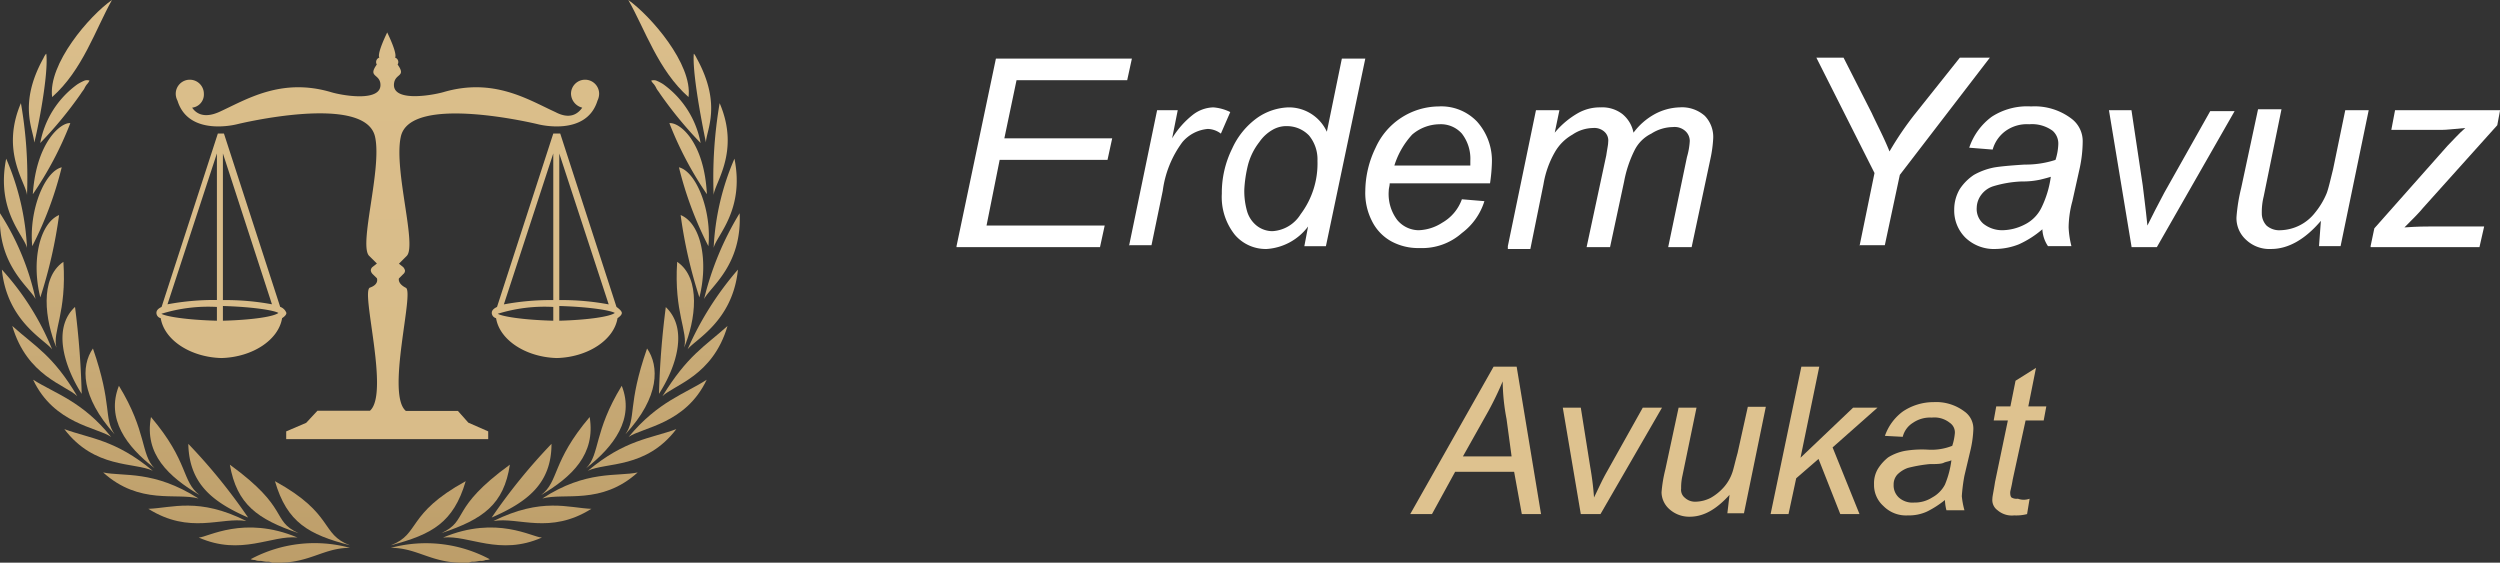 <svg xmlns="http://www.w3.org/2000/svg" xmlns:xlink="http://www.w3.org/1999/xlink" viewBox="0 0 266.59 60"><rect x="0" y="0" width="266.59" height="60" fill="#333333" stroke="none"/><defs><style>.cls-1{fill:url(#linear-gradient);}.cls-2{fill:url(#linear-gradient-2);}.cls-3{fill:url(#linear-gradient-3);}.cls-4{fill:url(#linear-gradient-4);}.cls-5{fill:url(#linear-gradient-5);}.cls-6{fill:url(#linear-gradient-6);}.cls-7{fill:url(#linear-gradient-7);}.cls-8{fill:url(#linear-gradient-8);}.cls-9{fill:url(#linear-gradient-9);}.cls-10{fill:url(#linear-gradient-10);}.cls-11{fill:url(#linear-gradient-11);}.cls-12{fill:url(#linear-gradient-12);}.cls-13{fill:url(#linear-gradient-13);}.cls-14{fill:url(#linear-gradient-14);}.cls-15{fill:url(#linear-gradient-15);}.cls-16{fill:url(#linear-gradient-16);}.cls-17{fill:url(#linear-gradient-17);}.cls-18{fill:url(#linear-gradient-18);}.cls-19{fill:url(#linear-gradient-19);}.cls-20{fill:url(#linear-gradient-20);}.cls-21{fill:url(#linear-gradient-21);}.cls-22{fill:url(#linear-gradient-22);}.cls-23{fill:url(#linear-gradient-23);}.cls-24{fill:url(#linear-gradient-24);}.cls-25{fill:url(#linear-gradient-25);}.cls-26{fill:url(#linear-gradient-26);}.cls-27{fill:url(#linear-gradient-27);}.cls-28{fill:url(#linear-gradient-28);}.cls-29{fill:url(#linear-gradient-29);}.cls-30{fill:url(#linear-gradient-30);}.cls-31{fill:url(#linear-gradient-31);}.cls-32{fill:url(#linear-gradient-32);}.cls-33{fill:url(#linear-gradient-33);}.cls-34{fill:url(#linear-gradient-34);}.cls-35{fill:url(#linear-gradient-35);}.cls-36{fill:url(#linear-gradient-36);}.cls-37{fill:url(#linear-gradient-37);}.cls-38{fill:url(#linear-gradient-38);}.cls-39{fill:url(#linear-gradient-39);}.cls-40{fill:url(#linear-gradient-40);}.cls-41{fill:url(#linear-gradient-41);}.cls-42{fill:url(#linear-gradient-42);}.cls-43{fill:url(#linear-gradient-43);}.cls-44{fill:url(#linear-gradient-44);}.cls-45{fill:url(#linear-gradient-45);}.cls-46{fill:url(#linear-gradient-46);}.cls-47{fill:url(#linear-gradient-47);}.cls-48{fill:url(#linear-gradient-48);}.cls-49{fill:url(#linear-gradient-49);}.cls-50{fill:url(#linear-gradient-50);}.cls-51{fill:url(#linear-gradient-51);}.cls-52{fill:url(#linear-gradient-52);}.cls-53{fill:url(#linear-gradient-53);}.cls-54{fill:#fff;}.cls-55{fill:#dec28f;}</style><linearGradient id="linear-gradient" x1="-1137.54" y1="894.54" x2="-1137.54" y2="878.23" gradientTransform="matrix(5.06, 0, 0, -5.06, 5783.93, 4523.88)" gradientUnits="userSpaceOnUse"><stop offset="0" stop-color="#dec28f"/><stop offset="1" stop-color="#b2925d"/></linearGradient><linearGradient id="linear-gradient-2" x1="-1138.56" y1="894.54" x2="-1138.56" y2="878.23" xlink:href="#linear-gradient"/><linearGradient id="linear-gradient-3" x1="-1139.53" y1="894.54" x2="-1139.53" y2="878.23" xlink:href="#linear-gradient"/><linearGradient id="linear-gradient-4" x1="-1140.45" y1="894.54" x2="-1140.45" y2="878.23" xlink:href="#linear-gradient"/><linearGradient id="linear-gradient-5" x1="-1141.29" y1="894.54" x2="-1141.29" y2="878.23" xlink:href="#linear-gradient"/><linearGradient id="linear-gradient-6" x1="-1142.02" y1="894.54" x2="-1142.02" y2="878.23" xlink:href="#linear-gradient"/><linearGradient id="linear-gradient-7" x1="-1142.61" y1="894.54" x2="-1142.61" y2="878.23" xlink:href="#linear-gradient"/><linearGradient id="linear-gradient-8" x1="-1142.97" y1="894.54" x2="-1142.97" y2="878.23" xlink:href="#linear-gradient"/><linearGradient id="linear-gradient-9" x1="-1143.12" y1="894.54" x2="-1143.12" y2="878.23" xlink:href="#linear-gradient"/><linearGradient id="linear-gradient-10" x1="-1143.15" y1="894.54" x2="-1143.15" y2="878.23" xlink:href="#linear-gradient"/><linearGradient id="linear-gradient-11" x1="-1143.04" y1="894.54" x2="-1143.04" y2="878.23" xlink:href="#linear-gradient"/><linearGradient id="linear-gradient-12" x1="-1142.77" y1="894.54" x2="-1142.77" y2="878.23" xlink:href="#linear-gradient"/><linearGradient id="linear-gradient-13" x1="-1137.8" y1="894.54" x2="-1137.8" y2="878.23" xlink:href="#linear-gradient"/><linearGradient id="linear-gradient-14" x1="-1138.9" y1="894.54" x2="-1138.9" y2="878.23" xlink:href="#linear-gradient"/><linearGradient id="linear-gradient-15" x1="-1139.97" y1="894.54" x2="-1139.97" y2="878.23" xlink:href="#linear-gradient"/><linearGradient id="linear-gradient-16" x1="-1140.95" y1="894.54" x2="-1140.95" y2="878.23" xlink:href="#linear-gradient"/><linearGradient id="linear-gradient-17" x1="-1141.84" y1="894.54" x2="-1141.84" y2="878.23" xlink:href="#linear-gradient"/><linearGradient id="linear-gradient-18" x1="-1142.61" y1="894.54" x2="-1142.61" y2="878.23" xlink:href="#linear-gradient"/><linearGradient id="linear-gradient-19" x1="-1143.19" y1="894.54" x2="-1143.19" y2="878.23" xlink:href="#linear-gradient"/><linearGradient id="linear-gradient-20" x1="-1143.56" y1="894.54" x2="-1143.56" y2="878.23" xlink:href="#linear-gradient"/><linearGradient id="linear-gradient-21" x1="-1143.76" y1="894.54" x2="-1143.76" y2="878.23" xlink:href="#linear-gradient"/><linearGradient id="linear-gradient-22" x1="-1143.81" y1="894.54" x2="-1143.81" y2="878.23" xlink:href="#linear-gradient"/><linearGradient id="linear-gradient-23" x1="-1143.7" y1="894.54" x2="-1143.7" y2="878.23" xlink:href="#linear-gradient"/><linearGradient id="linear-gradient-24" x1="-1143.34" y1="894.54" x2="-1143.34" y2="878.23" xlink:href="#linear-gradient"/><linearGradient id="linear-gradient-25" x1="-1142.4" y1="894.54" x2="-1142.4" y2="878.23" xlink:href="#linear-gradient"/><linearGradient id="linear-gradient-26" x1="-1135.1" y1="894.54" x2="-1135.1" y2="878.23" xlink:href="#linear-gradient"/><linearGradient id="linear-gradient-27" x1="-1134.1" y1="894.54" x2="-1134.1" y2="878.23" xlink:href="#linear-gradient"/><linearGradient id="linear-gradient-28" x1="-1133.13" y1="894.54" x2="-1133.13" y2="878.23" xlink:href="#linear-gradient"/><linearGradient id="linear-gradient-29" x1="-1132.2" y1="894.54" x2="-1132.2" y2="878.23" xlink:href="#linear-gradient"/><linearGradient id="linear-gradient-30" x1="-1131.35" y1="894.54" x2="-1131.35" y2="878.23" xlink:href="#linear-gradient"/><linearGradient id="linear-gradient-31" x1="-1130.64" y1="894.54" x2="-1130.64" y2="878.23" xlink:href="#linear-gradient"/><linearGradient id="linear-gradient-32" x1="-1130.03" y1="894.54" x2="-1130.03" y2="878.23" xlink:href="#linear-gradient"/><linearGradient id="linear-gradient-33" x1="-1129.68" y1="894.54" x2="-1129.68" y2="878.23" xlink:href="#linear-gradient"/><linearGradient id="linear-gradient-34" x1="-1129.53" y1="894.54" x2="-1129.53" y2="878.23" xlink:href="#linear-gradient"/><linearGradient id="linear-gradient-35" x1="-1129.49" y1="894.54" x2="-1129.49" y2="878.23" xlink:href="#linear-gradient"/><linearGradient id="linear-gradient-36" x1="-1129.62" y1="894.54" x2="-1129.62" y2="878.23" xlink:href="#linear-gradient"/><linearGradient id="linear-gradient-37" x1="-1129.87" y1="894.54" x2="-1129.87" y2="878.23" xlink:href="#linear-gradient"/><linearGradient id="linear-gradient-38" x1="-1134.84" y1="894.54" x2="-1134.84" y2="878.23" xlink:href="#linear-gradient"/><linearGradient id="linear-gradient-39" x1="-1133.74" y1="894.54" x2="-1133.74" y2="878.23" xlink:href="#linear-gradient"/><linearGradient id="linear-gradient-40" x1="-1132.69" y1="894.54" x2="-1132.69" y2="878.23" xlink:href="#linear-gradient"/><linearGradient id="linear-gradient-41" x1="-1131.69" y1="894.54" x2="-1131.69" y2="878.23" xlink:href="#linear-gradient"/><linearGradient id="linear-gradient-42" x1="-1130.8" y1="894.54" x2="-1130.8" y2="878.23" xlink:href="#linear-gradient"/><linearGradient id="linear-gradient-43" x1="-1130.05" y1="894.54" x2="-1130.05" y2="878.23" xlink:href="#linear-gradient"/><linearGradient id="linear-gradient-44" x1="-1129.47" y1="894.54" x2="-1129.47" y2="878.23" xlink:href="#linear-gradient"/><linearGradient id="linear-gradient-45" x1="-1129.1" y1="894.54" x2="-1129.1" y2="878.23" xlink:href="#linear-gradient"/><linearGradient id="linear-gradient-46" x1="-1128.9" y1="894.54" x2="-1128.9" y2="878.23" xlink:href="#linear-gradient"/><linearGradient id="linear-gradient-47" x1="-1128.84" y1="894.54" x2="-1128.84" y2="878.23" xlink:href="#linear-gradient"/><linearGradient id="linear-gradient-48" x1="-1128.94" y1="894.54" x2="-1128.94" y2="878.23" xlink:href="#linear-gradient"/><linearGradient id="linear-gradient-49" x1="-1129.32" y1="894.54" x2="-1129.32" y2="878.23" xlink:href="#linear-gradient"/><linearGradient id="linear-gradient-50" x1="-1130.24" y1="894.54" x2="-1130.24" y2="878.23" xlink:href="#linear-gradient"/><linearGradient id="linear-gradient-51" x1="-1139.47" y1="903.11" x2="-1139.47" y2="769.39" xlink:href="#linear-gradient"/><linearGradient id="linear-gradient-52" x1="-1132.39" y1="903.11" x2="-1132.39" y2="769.39" xlink:href="#linear-gradient"/><linearGradient id="linear-gradient-53" x1="-1135.95" y1="914.14" x2="-1135.95" y2="672.62" xlink:href="#linear-gradient"/></defs><title>Asset 1</title><g id="Layer_2" data-name="Layer 2"><g id="Layer_1-2" data-name="Layer 1"><path class="cls-1" d="M29.32,51.31c6.38,3.51,4.81,5.64,8,6.84C32.93,57,30.61,55.74,29.32,51.31Z"/><path class="cls-2" d="M24.51,49.55c6.47,4.71,4.35,5.92,7.31,7.3-4.35-1.48-6.57-3.05-7.31-7.3Z"/><path class="cls-3" d="M20.08,47.33a60.91,60.91,0,0,1,6.38,7.86c-3.8-1.66-6.29-3.61-6.38-7.86Z"/><path class="cls-4" d="M16.1,44.47c4.07,4.8,3.24,6.84,5.18,8.32C18,50.84,15.36,48.44,16.1,44.47Z"/><path class="cls-5" d="M12.68,41.14c3,4.9,2.31,7.3,3.79,8.78-3-2.31-5.18-5.27-3.79-8.78Z"/><path class="cls-6" d="M9.91,37.16c2.12,6.1,1.11,7.4,2.31,9.15-3.61-4-3.61-7.3-2.31-9.15Z"/><path class="cls-7" d="M8,32.73A90,90,0,0,1,8.71,42C6.86,39.1,5.56,35,8,32.73Z"/><path class="cls-8" d="M6.76,27.92c.37,5.45-1.2,7.49-.74,9.15-1.2-2.87-1.84-7.4.74-9.15Z"/><path class="cls-9" d="M6.3,22.93a50.17,50.17,0,0,1-2,8.78C3.34,27.92,4.18,23.85,6.3,22.93Z"/><path class="cls-10" d="M6.58,17.84a38.32,38.32,0,0,1-3.14,8.41C3.07,22.46,4.73,18.3,6.58,17.84Z"/><path class="cls-11" d="M7.5,13.13a37,37,0,0,1-4,7.58c.37-5.55,3-7.68,4-7.58Z"/><path class="cls-12" d="M9.54,8.6A1.6,1.6,0,0,1,9.26,9,2.2,2.2,0,0,0,9,9.43c-.09.18-.27.37-.37.55a42.61,42.61,0,0,1-4.34,5.27A9.94,9.94,0,0,1,8.24,9,5,5,0,0,1,9,8.6a.82.82,0,0,1,.56,0Z"/><path class="cls-13" d="M26.73,59.63a1.17,1.17,0,0,0,.46.09,1.22,1.22,0,0,0,.56.09c.18,0,.46.09.74.09A.93.93,0,0,1,29,60h.46c3.52.09,5-1.58,7.86-1.58A14.41,14.41,0,0,0,26.73,59.63Z"/><path class="cls-14" d="M21.19,57.32c4.53,2,7.76-.28,10.53,0C26,54.91,22.11,57.32,21.19,57.32Z"/><path class="cls-15" d="M15.82,54.26c4.44,2.78,7.77.84,10.45,1.3C21.19,53,18.32,54.17,15.82,54.26Z"/><path class="cls-16" d="M11,50.38c3.88,3.51,7.85,2.13,10.17,2.78-4.81-3.06-8-2.32-10.17-2.78Z"/><path class="cls-17" d="M6.86,45.76c3.23,4.25,7.48,3.51,9.43,4.44-4-3.33-6.66-3.42-9.43-4.44Z"/><path class="cls-18" d="M3.53,40.49c2.22,4.72,6.84,5.08,8.32,6.1C8.8,42.8,5.93,42,3.53,40.49Z"/><path class="cls-19" d="M1.31,34.76C2.88,40.12,7,41.05,8.24,42.25,5.66,37.9,3.81,37,1.31,34.76Z"/><path class="cls-20" d="M.2,28.75c.56,5.55,4.62,7.49,5.36,8.51A28.47,28.47,0,0,0,.2,28.75Z"/><path class="cls-21" d="M0,22.74c-.28,5.55,3.14,7.86,3.79,9.15A27.62,27.62,0,0,0,0,22.74Z"/><path class="cls-22" d="M.66,16.92c-1.11,5.54,1.94,8.22,2.22,9.52A27.11,27.11,0,0,0,.66,16.92Z"/><path class="cls-23" d="M2.23,11c-2.21,5.18.56,8.51.65,9.8A46.09,46.09,0,0,0,2.23,11Z"/><path class="cls-24" d="M4.92,5.73a1.74,1.74,0,0,0-.28.46c-2.78,5-1,7.77-1,9,.09,0,1.57-6.93,1.3-9.43Z"/><path class="cls-25" d="M5.56,10.35C8.8,7.49,10.18,3.14,11.94,0,9.54,1.66,5.1,6.84,5.56,10.35Z"/><path class="cls-26" d="M49.66,51.31c-6.38,3.51-4.81,5.64-8,6.84C46.05,57,48.36,55.74,49.66,51.31Z"/><path class="cls-27" d="M54.37,49.55c-6.47,4.71-4.34,5.92-7.3,7.3,4.44-1.48,6.66-3.05,7.3-7.3Z"/><path class="cls-28" d="M58.81,47.33a60.91,60.91,0,0,0-6.38,7.86c3.79-1.66,6.38-3.61,6.38-7.86Z"/><path class="cls-29" d="M62.88,44.47c-4.07,4.8-3.24,6.84-5.18,8.32C61,50.84,63.53,48.44,62.88,44.47Z"/><path class="cls-30" d="M66.3,41.14c-3,4.9-2.31,7.3-3.79,8.78C65.47,47.61,67.69,44.65,66.3,41.14Z"/><path class="cls-31" d="M69,37.16c-2.13,6.1-1.11,7.4-2.31,9.15,3.7-4,3.6-7.3,2.31-9.15Z"/><path class="cls-32" d="M71,32.73A90,90,0,0,0,70.27,42c1.85-2.87,3.15-6.93.74-9.24Z"/><path class="cls-33" d="M72.21,27.92c-.36,5.45,1.21,7.49.74,9.15,1.21-2.87,1.85-7.4-.74-9.15Z"/><path class="cls-34" d="M72.58,22.93a49.83,49.83,0,0,0,2,8.78C75.54,27.92,74.8,23.85,72.58,22.93Z"/><path class="cls-35" d="M72.4,17.84a38.32,38.32,0,0,0,3.14,8.41C75.91,22.46,74.25,18.3,72.4,17.84Z"/><path class="cls-36" d="M71.38,13.13a37.32,37.32,0,0,0,4,7.58c-.28-5.55-2.87-7.68-4-7.58Z"/><path class="cls-37" d="M69.44,8.6a1.6,1.6,0,0,0,.28.37,2.2,2.2,0,0,1,.28.46c.09.18.27.37.37.55a42.61,42.61,0,0,0,4.34,5.27,9.94,9.94,0,0,0-4-6.28A5,5,0,0,0,70,8.6.82.82,0,0,0,69.44,8.6Z"/><path class="cls-38" d="M52.25,59.63a1.19,1.19,0,0,1-.47.09,1.18,1.18,0,0,1-.55.09c-.18,0-.46.09-.74.09A.93.93,0,0,0,50,60h-.46c-3.52.09-5-1.58-7.86-1.58a14.42,14.42,0,0,1,10.54,1.21Z"/><path class="cls-39" d="M57.79,57.32c-4.53,2-7.76-.28-10.54,0C53,54.91,56.78,57.32,57.79,57.32Z"/><path class="cls-40" d="M63.06,54.26c-4.43,2.78-7.76.84-10.44,1.3C57.79,53,60.66,54.17,63.06,54.26Z"/><path class="cls-41" d="M68,50.38c-3.88,3.51-7.86,2.13-10.17,2.78C62.51,50.1,65.84,50.84,68,50.38Z"/><path class="cls-42" d="M72.12,45.76c-3.23,4.25-7.49,3.51-9.43,4.44C66.67,46.87,69.35,46.78,72.12,45.76Z"/><path class="cls-43" d="M75.36,40.49c-2.22,4.72-6.84,5.08-8.32,6.1C70.18,42.8,73.05,42,75.36,40.49Z"/><path class="cls-44" d="M77.58,34.76c-1.57,5.36-5.73,6.29-6.94,7.49C73.32,37.9,75.08,37,77.58,34.76Z"/><path class="cls-45" d="M78.69,28.75c-.56,5.55-4.63,7.49-5.37,8.51A33.26,33.26,0,0,1,78.69,28.75Z"/><path class="cls-46" d="M78.87,22.74c.28,5.55-3.14,7.86-3.79,9.15a32,32,0,0,1,3.79-9.15Z"/><path class="cls-47" d="M78.32,16.92c1.11,5.54-1.95,8.22-2.22,9.52A27.11,27.11,0,0,1,78.32,16.92Z"/><path class="cls-48" d="M76.74,11c2.22,5.18-.55,8.51-.64,9.8a47,47,0,0,1,.64-9.8Z"/><path class="cls-49" d="M74,5.73a2.05,2.05,0,0,1,.28.46c2.77,5,1,7.77,1,9,0,0-1.48-6.93-1.3-9.43Z"/><path class="cls-50" d="M73.42,10.35C70.18,7.49,68.79,3.14,67,0,69.35,1.66,73.88,6.84,73.42,10.35Z"/><path class="cls-51" d="M29.88,32.73l-6-18.49h-.65l-6,18.49c-.37.18-.55.37-.55.64a.59.59,0,0,0,.46.56c.37,2.31,3.14,4.16,6.47,4.25,3.33-.09,6.1-1.94,6.47-4.25.28-.19.46-.37.46-.56a1.08,1.08,0,0,0-.64-.64ZM23.13,34.2c-3.33-.09-5.46-.46-5.92-.74a16.9,16.9,0,0,1,5.92-.73Zm0-2.21a27,27,0,0,0-5.27.46l5.27-16.09Zm.64-15.63L29,32.45A27,27,0,0,0,23.77,32Zm0,17.84V32.63c3.33.1,5.46.47,5.92.74C29.23,33.74,27.1,34.11,23.77,34.2Z"/><path class="cls-52" d="M65.74,32.73l-6-18.49H59L53,32.73c-.37.18-.56.37-.56.64a.6.6,0,0,0,.46.56c.37,2.31,3.15,4.16,6.48,4.25,3.32-.09,6.1-1.94,6.47-4.25.27-.19.46-.37.46-.56S66,32.91,65.74,32.73ZM59,34.2c-3.33-.09-5.46-.46-5.92-.74A16.9,16.9,0,0,1,59,32.73ZM59,32a27,27,0,0,0-5.27.46L59,16.36Zm.64-15.63,5.27,16.09A27,27,0,0,0,59.64,32Zm0,17.84V32.63c3.33.1,5.46.47,5.92.74C65.1,33.74,62.88,34.11,59.64,34.2Z"/><path class="cls-53" d="M48.83,43.82H43.28c-2.13-1.76.92-12.67,0-13.13s-.74-1-.74-1l.46-.46a.48.48,0,0,0,.19-.37.77.77,0,0,0-.19-.37l-.46-.37.83-.83c1.11-1.11-1.38-9.15-.64-12.66.92-4.72,14.6-1.39,14.6-1.39s5.18,1.39,6.38-2.5a1.75,1.75,0,0,0,.18-.74,1.48,1.48,0,1,0-3,0,1.57,1.57,0,0,0,1.2,1.48c-.46.65-1.3,1.3-2.87.47-2.86-1.3-6.56-3.7-11.92-2.13-1.3.37-5.64,1.11-5.27-1,.18-1,1.29-.64.37-1.94a.5.5,0,0,0-.28-.74s.37-.18-.83-2.68c-1.2,2.5-.83,2.68-.83,2.68a.5.5,0,0,0-.28.74c-.93,1.3.18,1,.37,1.94.37,2.13-4,1.39-5.27,1-5.36-1.57-9.06.83-11.93,2.13-1.66.73-2.49.09-2.86-.47A1.41,1.41,0,0,0,21.74,10a1.48,1.48,0,0,0-3,0,1.61,1.61,0,0,0,.19.74c1.2,3.89,6.38,2.5,6.38,2.5S39,9.89,40,14.61c.74,3.42-1.75,11.46-.65,12.66l.84.83-.47.37a.51.51,0,0,0-.18.37.68.68,0,0,0,.18.37l.47.46s.27.65-.74,1,2.12,11.28,0,13.13H33.85l-1.2,1.29L30.52,46v.83H52.06V46l-2.12-.93Z"/><path class="cls-54" d="M102,26.25l4.2-20h14.5l-.5,2.3h-11.8l-1.3,6.2h11.5l-.5,2.3h-11.5l-1.4,7h12.6l-.5,2.3H102Z"/><path class="cls-54" d="M120.39,26.25l3-14.5h2.2l-.6,3a9.31,9.31,0,0,1,2.2-2.5,3.72,3.72,0,0,1,2.2-.8,4.93,4.93,0,0,1,1.8.5l-1,2.3a2.39,2.39,0,0,0-1.4-.5,4,4,0,0,0-2.7,1.4,11.12,11.12,0,0,0-2.1,5.2l-1.2,5.8h-2.4Z"/><path class="cls-54" d="M139.49,24.15a6,6,0,0,1-4.4,2.4,4.33,4.33,0,0,1-3.4-1.5,6.45,6.45,0,0,1-1.4-4.4,10.61,10.61,0,0,1,1.1-4.8,8.17,8.17,0,0,1,2.7-3.3,6.18,6.18,0,0,1,3.3-1.1,4.45,4.45,0,0,1,4.1,2.6l1.6-7.8h2.5l-4.2,20h-2.3Zm-6.8-4a7.8,7.8,0,0,0,.3,2.4,3.07,3.07,0,0,0,1,1.5,2.72,2.72,0,0,0,1.7.6,3.79,3.79,0,0,0,3-1.8,9,9,0,0,0,1.8-5.7,4,4,0,0,0-.9-2.7,3.26,3.26,0,0,0-2.3-1,2.93,2.93,0,0,0-1.6.4,4.27,4.27,0,0,0-1.4,1.3,6.74,6.74,0,0,0-1.2,2.4A13.76,13.76,0,0,0,132.69,20.15Z"/><path class="cls-54" d="M155.89,21.25l2.4.2a6.71,6.71,0,0,1-2.4,3.4,6.37,6.37,0,0,1-4.5,1.6,6,6,0,0,1-3-.7,5,5,0,0,1-2.1-2.2,6.57,6.57,0,0,1-.7-3.2,10.72,10.72,0,0,1,1.1-4.6,7.45,7.45,0,0,1,6.7-4.4,5.28,5.28,0,0,1,4.1,1.6,6.23,6.23,0,0,1,1.6,4.4,18,18,0,0,1-.2,2.2h-10.7c0,.3-.1.5-.1.8a4.59,4.59,0,0,0,.9,3.1,3,3,0,0,0,2.3,1.1,4.9,4.9,0,0,0,2.5-.8A4.7,4.7,0,0,0,155.89,21.25Zm-7.2-3.6h8.1v-.5a4.37,4.37,0,0,0-.9-2.9,3,3,0,0,0-2.4-1,4.56,4.56,0,0,0-2.9,1.1A8.7,8.7,0,0,0,148.69,17.65Z"/><path class="cls-54" d="M160.79,26.25l3-14.5h2.5l-.5,2.4a9,9,0,0,1,2.5-2.1,4.75,4.75,0,0,1,2.4-.6,3.51,3.51,0,0,1,2.3.7,3.4,3.4,0,0,1,1.2,2,7,7,0,0,1,2.3-2,5.94,5.94,0,0,1,2.6-.7,3.67,3.67,0,0,1,2.7.9,3.24,3.24,0,0,1,.9,2.4,13.44,13.44,0,0,1-.3,2.2l-2,9.4h-2.5l2-9.6a7.55,7.55,0,0,0,.3-1.7,1.43,1.43,0,0,0-.5-1.1,1.7,1.7,0,0,0-1.3-.4,4.35,4.35,0,0,0-2.3.7,3.92,3.92,0,0,0-1.8,1.8,12.58,12.58,0,0,0-1.1,3.3l-1.5,7h-2.5l2.1-9.8c.1-.7.2-1.1.2-1.4a1.25,1.25,0,0,0-.4-1.1,1.59,1.59,0,0,0-1.2-.4,4,4,0,0,0-2.2.7,5,5,0,0,0-1.9,1.9,10.2,10.2,0,0,0-1.2,3.4l-1.4,6.9h-2.4Z"/><path class="cls-54" d="M198.29,26.25l1.6-7.8-6.2-12.3h2.9l3,5.9c.6,1.3,1.3,2.6,1.9,4.1a33.55,33.55,0,0,1,2.8-4.1l4.7-5.9h3.2l-9.6,12.5-1.6,7.5h-2.7Z"/><path class="cls-54" d="M217.79,24.45a10.37,10.37,0,0,1-2.5,1.6,7,7,0,0,1-2.5.5,4.38,4.38,0,0,1-3.2-1.2,4.07,4.07,0,0,1-1.2-3,4.28,4.28,0,0,1,.6-2.2,5.36,5.36,0,0,1,1.5-1.5,7.16,7.16,0,0,1,2.2-.8c.6-.1,1.6-.2,3.2-.3a10.26,10.26,0,0,0,3.3-.5,6.09,6.09,0,0,0,.3-1.7,1.82,1.82,0,0,0-.6-1.4,3.73,3.73,0,0,0-2.5-.7,3.9,3.9,0,0,0-2.5.7,3.67,3.67,0,0,0-1.4,2l-2.5-.2a6.78,6.78,0,0,1,2.4-3.3,6.93,6.93,0,0,1,4.2-1.1,6.49,6.49,0,0,1,4.3,1.3,3,3,0,0,1,1.2,2.5,13.9,13.9,0,0,1-.3,2.7l-.8,3.6a11,11,0,0,0-.4,2.8,9.63,9.63,0,0,0,.3,2h-2.5A3.51,3.51,0,0,1,217.79,24.45Zm.9-5.6c-.3.1-.7.2-1.1.3a8.75,8.75,0,0,1-2,.2,12,12,0,0,0-3,.5,2.54,2.54,0,0,0-1.3.9,2.39,2.39,0,0,0-.5,1.4,2.06,2.06,0,0,0,.7,1.7,3.22,3.22,0,0,0,2,.7,5.33,5.33,0,0,0,2.4-.6,3.92,3.92,0,0,0,1.8-1.8A10.78,10.78,0,0,0,218.69,18.85Z"/><path class="cls-54" d="M227.29,26.25l-2.4-14.5h2.4l1.2,8c.1.9.3,2.3.5,4.3.5-1,1.1-2.2,1.8-3.5l4.9-8.7h2.6L230,26.35h-2.7Z"/><path class="cls-54" d="M247.49,23.55c-1.7,2-3.5,3-5.3,3a3.62,3.62,0,0,1-2.7-1,3.1,3.1,0,0,1-1-2.4,18.73,18.73,0,0,1,.5-3.1l1.8-8.4h2.5l-1.9,9.3a6.89,6.89,0,0,0-.2,1.8,1.9,1.9,0,0,0,.5,1.3,2.07,2.07,0,0,0,1.5.5,4.84,4.84,0,0,0,3.7-1.9,8.17,8.17,0,0,0,1.2-2c.2-.5.4-1.4.7-2.6l1.3-6.3h2.5l-3,14.5h-2.3Z"/><path class="cls-54" d="M252.79,26.25l.4-1.9,7.8-8.8c.6-.6,1.2-1.3,1.9-1.9-1.2.1-2,.2-2.5.2H255l.4-2.1h11.2l-.3,1.6-7.9,8.8c-.4.5-1.1,1.2-2,2.1,1.4-.1,2.3-.1,2.8-.1h5.7l-.5,2.2h-11.6Z"/><path class="cls-55" d="M150.38,54.82l8.89-15.72h2.46l2.6,15.72h-2.05l-.82-4.51h-6.29l-2.47,4.51ZM156,48.67h5.19l-.54-4a22.25,22.25,0,0,1-.41-4,34.32,34.32,0,0,1-1.51,3.14Z"/><path class="cls-55" d="M168.57,54.82l-1.92-11.35h1.92l1,6.29a31.82,31.82,0,0,1,.41,3.29c.41-.82.82-1.78,1.37-2.74l3.83-6.84h2.05l-6.56,11.35Z"/><path class="cls-55" d="M184.43,52.77c-1.37,1.51-2.73,2.33-4.24,2.33a3.15,3.15,0,0,1-2.19-.82,2.45,2.45,0,0,1-.82-1.78,14.75,14.75,0,0,1,.41-2.46L179,43.47h1.91l-1.5,7.25a5.58,5.58,0,0,0-.14,1.37,1.08,1.08,0,0,0,.41,1,1.59,1.59,0,0,0,1.1.41,3.68,3.68,0,0,0,1.64-.41,5.48,5.48,0,0,0,1.37-1.1,4.61,4.61,0,0,0,.95-1.64c.14-.41.28-1.09.55-2.05l1.09-4.92h1.92l-2.33,11.35h-1.77Z"/><path class="cls-55" d="M188.81,54.82l3.28-15.72H194L192,48.81l5.61-5.34h2.6l-4.79,4.24,2.87,7.11h-2.05l-2.32-5.88L191.54,51l-.82,3.82Z"/><path class="cls-55" d="M207.4,53.32a10.38,10.38,0,0,1-1.91,1.23,4.62,4.62,0,0,1-2.05.41,3.37,3.37,0,0,1-2.6-1,3,3,0,0,1-1-2.32,3,3,0,0,1,.41-1.64,4.81,4.81,0,0,1,1.1-1.23,5.25,5.25,0,0,1,1.78-.69,11,11,0,0,1,2.46-.13,6,6,0,0,0,2.59-.41,6,6,0,0,0,.28-1.37,1.24,1.24,0,0,0-.55-1.09,2.62,2.62,0,0,0-1.91-.55,3.22,3.22,0,0,0-2,.55,2.44,2.44,0,0,0-1.1,1.5L201,46.48a5.45,5.45,0,0,1,1.91-2.6,5.9,5.9,0,0,1,3.28-1,5,5,0,0,1,3.29,1,2.23,2.23,0,0,1,.95,1.92,11.69,11.69,0,0,1-.27,2.05l-.68,2.87a18.33,18.33,0,0,0-.28,2.19,8.65,8.65,0,0,0,.28,1.5h-1.92A5,5,0,0,1,207.4,53.32Zm.69-4.24c-.28.14-.55.14-.82.27s-.82.14-1.51.14a15,15,0,0,0-2.32.41,3,3,0,0,0-1.1.69,1.55,1.55,0,0,0-.41,1.09,1.76,1.76,0,0,0,.55,1.37,2.18,2.18,0,0,0,1.64.54,3.43,3.43,0,0,0,1.92-.54,3.32,3.32,0,0,0,1.36-1.37A10,10,0,0,0,208.09,49.08Z"/><path class="cls-55" d="M216.43,53.18l-.27,1.64a4.56,4.56,0,0,1-1.37.14,2.33,2.33,0,0,1-1.78-.55,1.33,1.33,0,0,1-.55-1.23c0-.27.14-.82.28-1.77l1.37-6.57H212.6l.27-1.5h1.51l.55-2.74,2.18-1.37-.82,4.11h1.92l-.28,1.5H216l-1.37,6.29c-.13.82-.27,1.23-.27,1.37s0,.41.14.55a1.05,1.05,0,0,0,.68.13A1.8,1.8,0,0,0,216.43,53.18Z"/></g></g></svg>